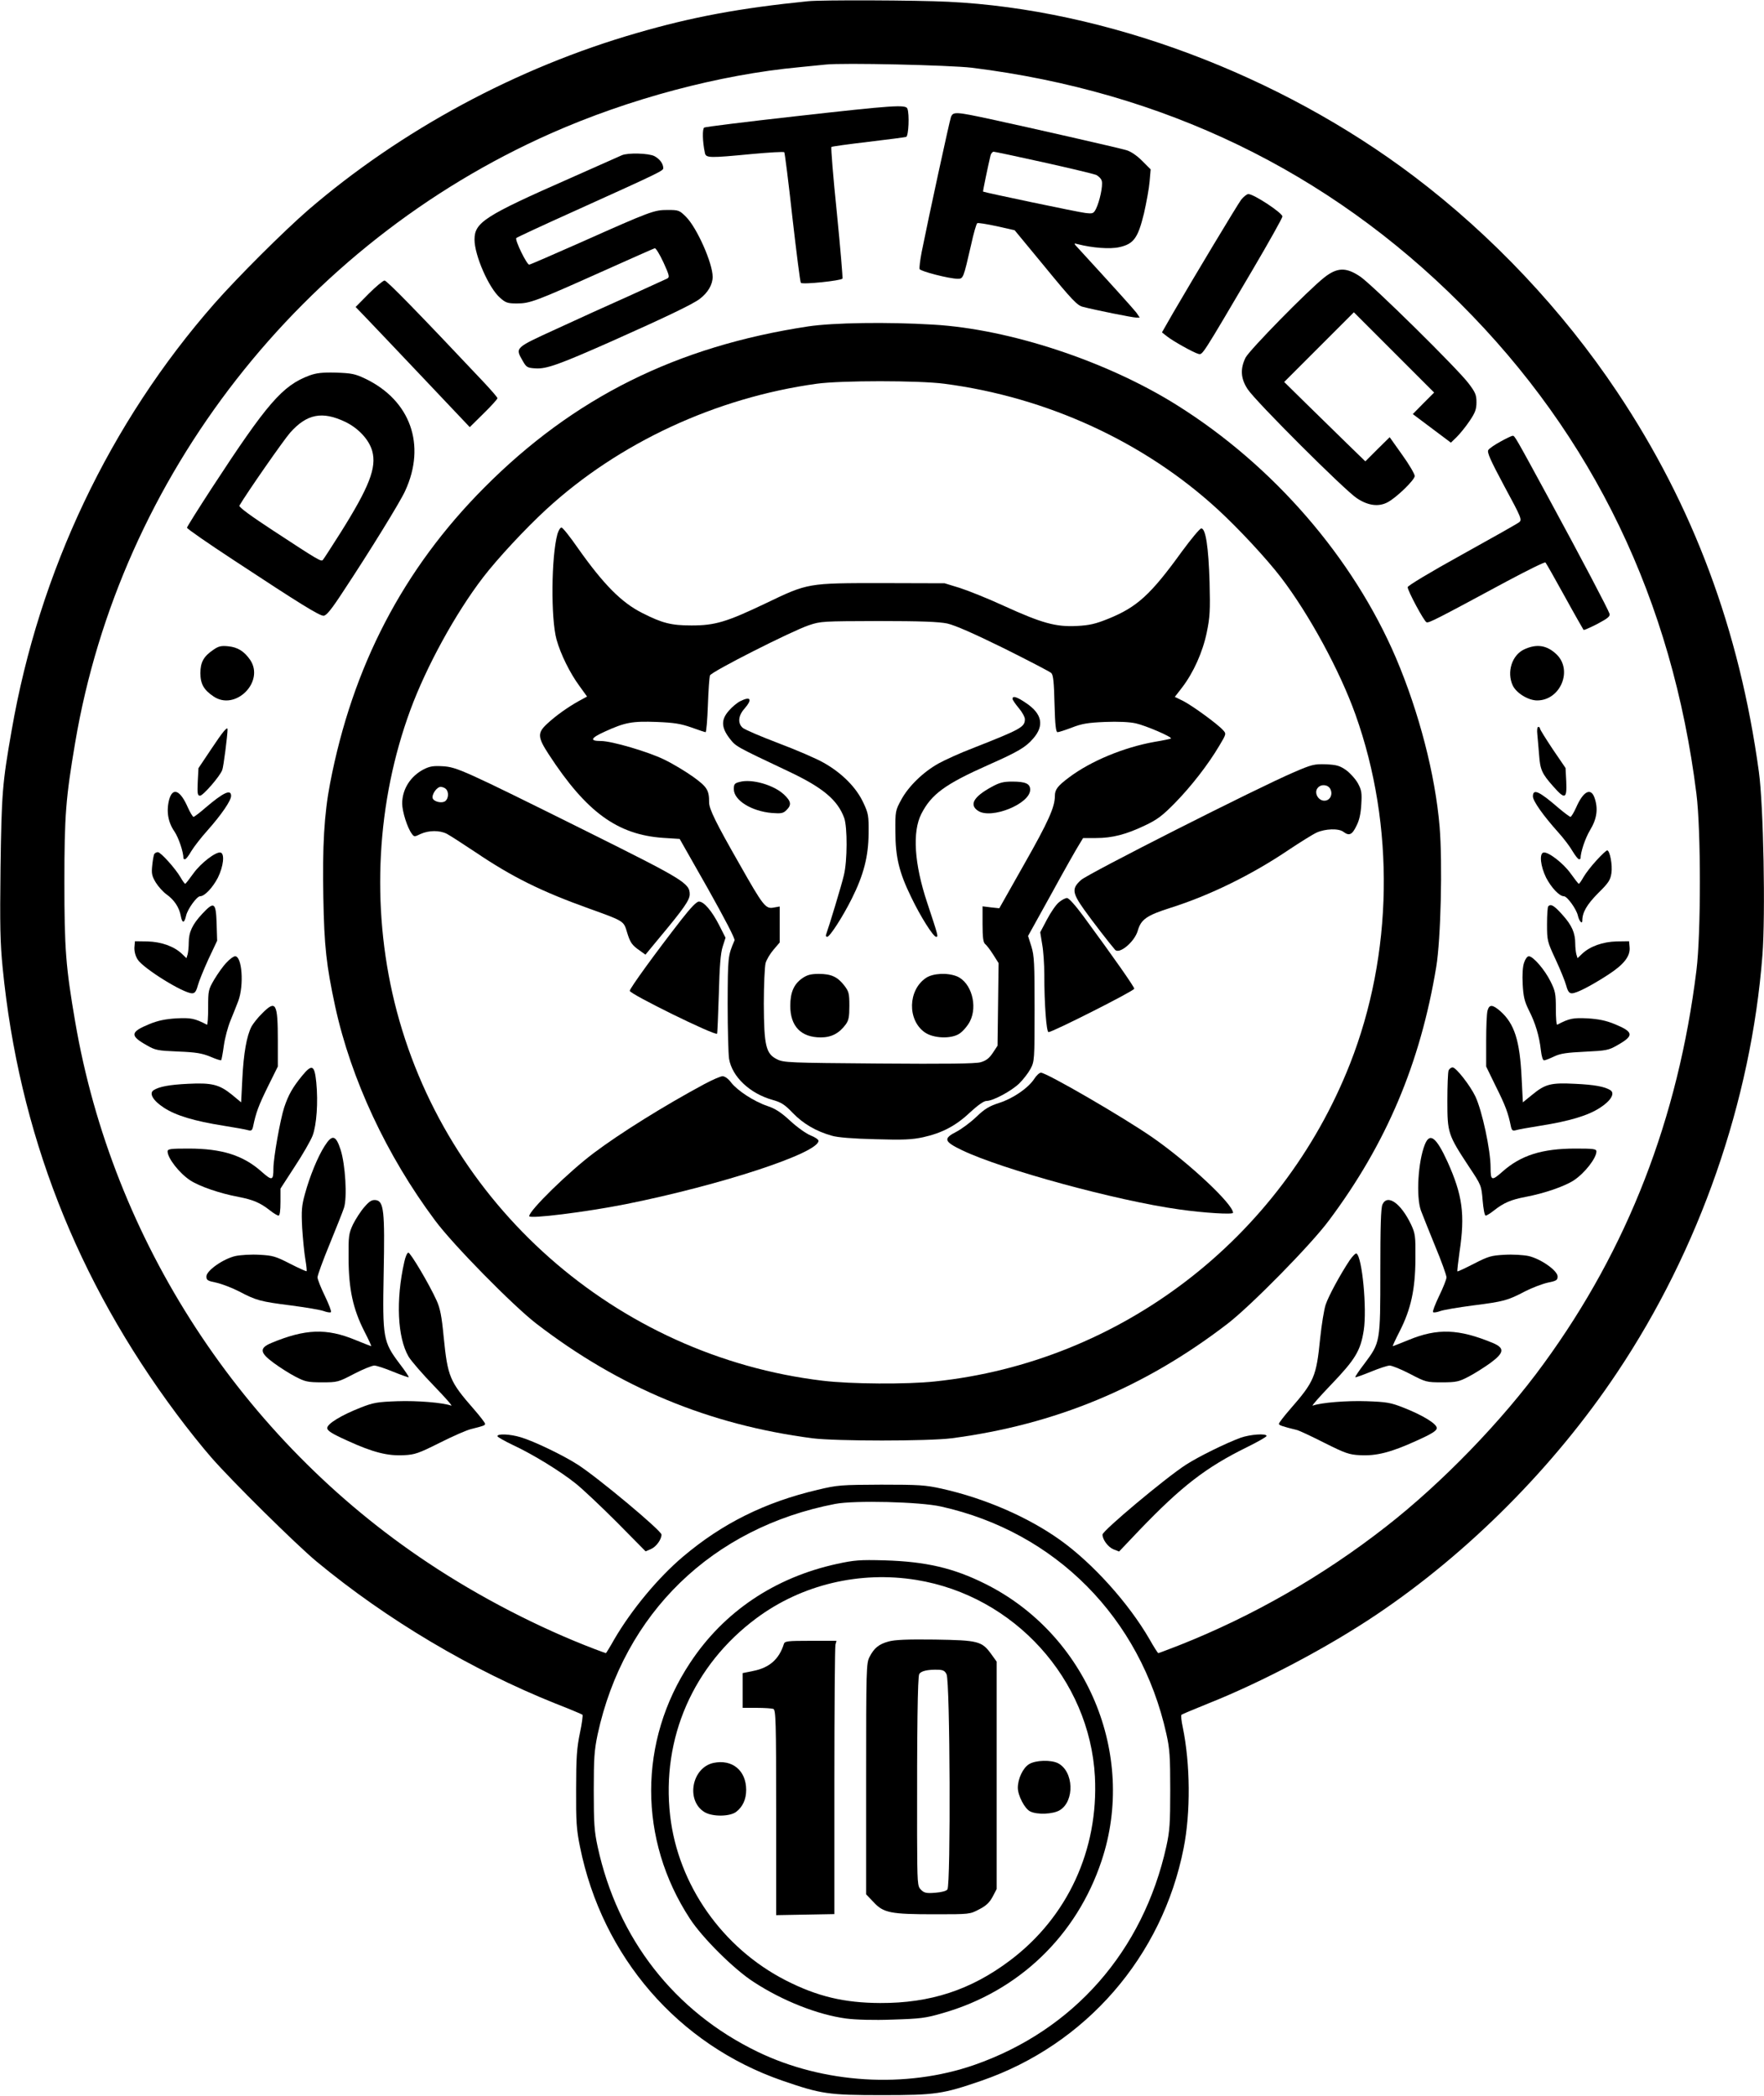 <?xml version="1.0" encoding="UTF-8" standalone="yes"?>
<svg version="1.0" xmlns="http://www.w3.org/2000/svg" width="1000" height="1188" viewBox="0 0 1000 1188" preserveAspectRatio="xMidYMid meet">
  <g transform="translate(0,1188) scale(0.1,-0.1)" fill="#000000" stroke="none">
    <path d="M4580 11873 c-386 -39 -656 -89 -969 -180 -681 -196 -1339 -551
-1866 -1005 -138 -120 -397 -378 -529 -528 -593 -675 -994 -1519 -1150 -2420
-53 -301 -57 -358 -63 -775 -4 -331 -2 -429 12 -570 92 -933 419 -1770 988
-2532 57 -77 145 -187 195 -244 114 -131 478 -491 597 -590 400 -331 878 -614
1355 -805 80 -31 148 -60 152 -63 3 -3 -3 -51 -15 -106 -17 -83 -21 -137 -21
-315 -1 -186 2 -230 22 -328 126 -624 557 -1121 1147 -1325 221 -76 260 -82
565 -82 305 0 344 6 565 82 590 204 1024 703 1145 1318 40 202 38 476 -5 685
-8 36 -11 68 -7 71 4 3 72 32 152 64 304 121 679 319 954 504 521 350 1008
839 1363 1371 467 698 760 1539 824 2365 18 233 6 851 -20 1040 -110 805 -372
1508 -803 2153 -309 463 -710 888 -1153 1223 -763 577 -1748 946 -2640 989
-180 9 -720 11 -795 3z m930 -377 c1085 -135 2018 -586 2769 -1337 754 -753
1201 -1683 1338 -2779 26 -207 26 -791 0 -1000 -104 -840 -390 -1577 -865
-2228 -235 -324 -578 -678 -895 -925 -357 -279 -755 -507 -1169 -671 -65 -25
-119 -46 -122 -46 -2 0 -25 35 -49 78 -119 206 -323 432 -508 564 -181 129
-424 235 -669 290 -95 21 -129 23 -345 23 -227 -1 -247 -2 -359 -29 -299 -70
-542 -191 -764 -379 -141 -119 -292 -301 -390 -469 -24 -43 -46 -78 -47 -78
-2 0 -31 11 -66 24 -314 120 -650 293 -944 489 -1054 701 -1787 1825 -1999
3067 -53 309 -61 411 -61 790 0 378 8 477 61 790 255 1511 1283 2828 2697
3454 442 196 957 333 1407 375 63 6 131 13 150 15 96 11 703 -3 830 -18z
m-175 -8155 c648 -144 1130 -630 1277 -1288 19 -85 22 -128 22 -318 0 -191 -3
-233 -22 -320 -132 -595 -527 -1043 -1089 -1239 -389 -135 -855 -106 -1229 75
-471 228 -793 641 -906 1162 -19 88 -22 132 -22 317 0 186 3 229 22 320 149
686 650 1172 1347 1306 108 21 482 12 600 -15z"/>
    <path d="M4510 11221 c-278 -31 -511 -60 -518 -64 -11 -8 -10 -78 4 -144 6
-29 25 -29 266 -6 98 9 181 14 184 10 3 -3 24 -169 46 -369 23 -200 44 -367
48 -371 9 -11 228 12 236 24 2 4 -12 173 -32 374 -21 201 -34 368 -31 372 4 3
98 16 209 29 111 13 208 26 215 28 14 6 19 129 7 160 -9 24 -74 20 -634 -43z"/>
    <path d="M5391 11217 c-8 -21 -128 -574 -166 -765 -9 -46 -14 -89 -12 -97 6
-13 168 -55 216 -55 32 0 32 1 76 192 14 65 30 120 35 123 5 3 54 -5 110 -17
l102 -23 175 -212 c150 -183 180 -214 211 -222 69 -18 282 -61 303 -61 l20 0
-19 28 c-17 22 -146 165 -326 361 -31 33 -31 34 -6 27 82 -21 182 -29 235 -17
82 18 106 52 140 191 14 62 29 143 32 181 l6 69 -49 49 c-30 30 -64 53 -89 60
-52 15 -554 129 -767 175 -199 43 -215 44 -227 13z m524 -257 c149 -33 282
-65 298 -71 15 -7 30 -22 33 -35 7 -27 -12 -115 -33 -158 -14 -27 -18 -28 -61
-23 -38 4 -571 116 -579 121 -2 1 27 141 42 204 3 12 11 22 18 22 6 0 134 -27
282 -60z"/>
    <path d="M3525 11000 c-11 -5 -144 -64 -295 -131 -484 -213 -540 -250 -540
-347 0 -89 81 -275 145 -330 31 -28 43 -32 95 -32 74 0 106 12 479 179 161 72
298 133 303 134 6 1 28 -35 49 -80 34 -75 36 -84 21 -92 -10 -5 -107 -49 -217
-99 -110 -49 -296 -133 -412 -187 -236 -108 -233 -105 -190 -180 21 -37 26
-40 73 -43 62 -4 134 22 432 154 303 135 460 210 499 240 46 35 73 81 73 125
0 77 -89 278 -151 340 -37 37 -42 39 -104 39 -77 0 -96 -7 -493 -184 -156 -69
-287 -126 -292 -126 -14 0 -83 141 -73 151 4 4 152 73 328 152 489 221 505
229 505 244 0 25 -20 52 -50 68 -32 17 -152 20 -185 5z"/>
    <path d="M7036 10748 c-24 -33 -268 -439 -386 -642 l-63 -110 28 -22 c35 -28
152 -93 179 -100 24 -5 16 -17 307 477 93 158 169 294 169 302 0 20 -162 127
-193 127 -9 0 -27 -15 -41 -32z"/>
    <path d="M7508 10308 c-94 -74 -424 -411 -447 -455 -31 -63 -28 -119 12 -179
45 -69 550 -573 619 -618 63 -42 123 -50 174 -23 50 26 154 127 154 149 0 11
-32 66 -71 120 l-71 100 -69 -68 -69 -69 -108 105 c-59 58 -162 159 -230 225
l-122 120 197 197 198 198 227 -227 228 -228 -61 -61 -60 -61 108 -81 108 -81
33 32 c18 18 51 58 73 91 32 47 39 67 39 106 0 41 -6 56 -44 106 -59 80 -547
561 -616 607 -79 53 -129 52 -202 -5z"/>
    <path d="M2090 10215 l-74 -75 55 -57 c31 -32 176 -185 324 -341 l268 -283 79
78 c43 42 78 81 78 86 0 5 -35 45 -77 90 -375 398 -550 577 -563 577 -8 0 -49
-34 -90 -75z"/>
    <path d="M4582 10030 c-746 -113 -1329 -403 -1837 -914 -460 -462 -747 -1014
-874 -1677 -33 -171 -44 -358 -38 -648 5 -275 17 -382 67 -615 90 -413 292
-846 566 -1213 102 -138 442 -483 574 -585 472 -363 978 -573 1565 -650 134
-17 656 -17 790 0 587 77 1093 287 1565 650 132 102 472 447 574 585 326 436
518 892 608 1437 26 158 36 588 19 795 -25 295 -116 646 -247 955 -243 568
-694 1090 -1241 1433 -396 249 -949 432 -1382 457 -261 16 -568 11 -709 -10z
m771 -325 c583 -76 1134 -330 1550 -712 120 -110 279 -282 358 -385 160 -209
334 -529 423 -778 225 -630 213 -1360 -31 -1980 -391 -993 -1302 -1690 -2353
-1800 -159 -17 -477 -15 -635 4 -1173 140 -2149 1002 -2429 2147 -133 546
-101 1135 90 1654 91 247 255 547 413 753 79 103 238 275 358 385 410 377 961
633 1533 712 137 19 579 19 723 0z"/>
    <path d="M3160 8853 c-35 -127 -38 -479 -5 -598 23 -83 76 -190 129 -262 l44
-61 -46 -25 c-61 -34 -131 -83 -181 -130 -55 -51 -54 -75 10 -173 213 -327
389 -455 648 -473 l94 -6 159 -280 c97 -173 156 -286 152 -295 -38 -88 -38
-92 -39 -360 0 -146 4 -286 8 -311 17 -102 118 -197 246 -233 50 -14 69 -26
116 -75 58 -60 131 -103 220 -128 32 -10 121 -17 246 -20 161 -5 210 -2 271
11 109 24 188 66 267 141 46 42 78 65 94 65 36 0 141 56 186 100 22 22 50 58
63 82 22 42 23 50 23 338 0 258 -2 303 -18 355 l-19 60 133 240 c72 132 143
257 156 277 l23 38 73 0 c92 0 170 20 277 71 70 33 99 55 170 127 92 94 188
217 252 325 40 67 40 68 22 88 -31 35 -173 138 -225 165 l-49 24 41 53 c65 85
117 201 140 312 18 87 20 123 16 285 -6 199 -22 305 -47 305 -8 0 -57 -59
-110 -131 -177 -245 -254 -315 -417 -381 -72 -29 -105 -37 -178 -41 -119 -6
-197 15 -414 114 -91 42 -204 87 -251 102 l-85 26 -355 1 c-423 0 -418 1 -660
-115 -222 -106 -287 -125 -420 -125 -115 0 -166 13 -280 71 -117 59 -218 161
-363 366 -45 65 -87 118 -94 118 -7 0 -17 -17 -23 -37z m2210 -507 c44 -10
147 -55 320 -140 140 -70 262 -133 270 -141 11 -12 15 -52 18 -175 3 -120 8
-160 17 -160 7 0 44 12 81 26 56 22 91 28 188 32 74 3 140 0 175 -8 55 -12
207 -77 199 -86 -3 -2 -45 -11 -94 -19 -173 -31 -359 -108 -482 -200 -67 -50
-82 -70 -82 -107 0 -62 -37 -145 -171 -381 l-144 -255 -47 5 -48 6 0 -100 c0
-76 4 -104 14 -113 8 -6 29 -33 46 -60 l31 -49 -3 -234 -3 -234 -27 -41 c-21
-31 -38 -44 -70 -53 -31 -8 -192 -10 -578 -7 -505 4 -538 5 -575 24 -63 31
-74 76 -75 314 0 107 5 211 10 231 5 19 26 54 45 76 l35 41 0 102 0 102 -34
-6 c-46 -9 -59 8 -196 250 -131 229 -170 309 -170 345 0 71 -11 88 -89 145
-42 30 -116 75 -166 99 -90 44 -297 105 -358 105 -66 0 -60 16 21 53 116 53
155 60 295 55 99 -4 136 -10 196 -31 41 -15 78 -27 81 -27 4 0 10 69 13 153 3
83 8 160 12 169 8 21 460 250 560 284 68 23 78 23 395 24 239 0 342 -4 390
-14z"/>
    <path d="M5740 7919 c0 -6 16 -29 35 -52 19 -22 35 -51 35 -63 0 -45 -22 -57
-294 -164 -71 -27 -159 -67 -195 -87 -88 -49 -171 -130 -212 -206 -33 -61 -34
-64 -33 -182 0 -142 21 -230 89 -369 53 -111 126 -226 142 -226 13 0 12 4 -51
194 -73 219 -85 401 -33 503 57 112 136 169 379 277 169 75 212 100 255 150
64 73 51 140 -40 201 -53 36 -77 43 -77 24z"/>
    <path d="M4195 7905 c-16 -8 -45 -32 -62 -52 -46 -51 -45 -95 2 -157 38 -48
28 -43 339 -190 192 -91 275 -161 312 -263 18 -53 18 -241 -2 -323 -12 -53
-84 -290 -101 -337 -3 -7 0 -13 6 -13 15 0 88 113 140 217 67 134 94 239 95
368 1 104 -1 114 -31 178 -41 86 -121 166 -224 224 -40 23 -156 73 -257 111
-100 38 -191 77 -202 87 -29 26 -25 69 10 108 47 54 36 73 -25 42z"/>
    <path d="M4193 7448 c-29 -7 -33 -13 -33 -41 0 -63 100 -125 216 -135 53 -4
64 -2 83 17 29 29 26 49 -14 87 -58 55 -183 91 -252 72z"/>
    <path d="M5620 7419 c-101 -55 -127 -101 -75 -135 75 -49 295 40 295 120 0 34
-26 46 -102 46 -51 0 -73 -6 -118 -31z"/>
    <path d="M4549 6336 c-48 -33 -69 -80 -69 -157 0 -116 61 -179 173 -179 60 0
104 23 141 73 17 23 21 43 21 106 0 70 -3 81 -28 114 -38 50 -75 67 -144 67
-45 0 -66 -5 -94 -24z"/>
    <path d="M5249 6337 c-102 -69 -106 -238 -7 -308 49 -35 151 -39 198 -7 19 13
45 43 58 68 46 89 8 222 -73 256 -54 22 -136 18 -176 -9z"/>
    <path d="M7335 7503 c-204 -87 -1168 -575 -1207 -611 -53 -48 -50 -72 18 -168
47 -66 146 -194 175 -227 24 -28 111 45 129 108 18 64 51 87 187 130 221 70
458 186 667 327 66 44 138 89 160 99 49 22 125 25 152 4 32 -24 49 -17 73 33
17 32 25 70 28 122 4 65 2 81 -19 120 -14 25 -44 58 -67 75 -36 25 -53 30
-114 33 -67 2 -80 -1 -182 -45z m206 -94 c18 -34 -4 -71 -38 -67 -34 4 -54 48
-33 72 18 23 57 20 71 -5z"/>
    <path d="M2403 7520 c-76 -39 -123 -113 -123 -194 0 -46 29 -137 54 -171 14
-19 15 -19 50 -2 46 21 108 22 149 1 17 -9 90 -56 162 -104 209 -141 372 -222
648 -321 192 -69 193 -69 211 -131 18 -60 28 -75 73 -106 l32 -23 81 98 c136
163 170 212 170 244 0 63 -36 84 -580 355 -704 350 -740 366 -820 371 -53 3
-73 0 -107 -17z m125 -112 c17 -17 15 -53 -3 -68 -18 -15 -64 -5 -72 15 -7 21
23 65 45 65 10 0 23 -5 30 -12z"/>
    <path d="M6002 6765 c-16 -13 -46 -57 -67 -97 l-38 -72 11 -68 c7 -38 12 -114
12 -171 0 -167 12 -327 24 -327 23 0 486 234 486 246 0 11 -114 174 -289 412
-45 61 -82 102 -92 102 -10 0 -31 -11 -47 -25z"/>
    <path d="M3863 6668 c-145 -186 -293 -390 -293 -404 0 -18 482 -255 495 -243
2 2 6 103 10 224 4 158 10 234 22 270 l16 50 -36 71 c-41 80 -86 134 -115 134
-13 0 -46 -34 -99 -102z"/>
    <path d="M5863 5765 c-34 -52 -120 -111 -198 -136 -56 -18 -82 -33 -130 -79
-33 -32 -84 -69 -112 -84 -77 -39 -72 -56 30 -105 226 -109 879 -287 1232
-336 141 -20 305 -30 305 -19 0 49 -251 284 -455 426 -167 116 -602 368 -634
368 -9 0 -26 -16 -38 -35z"/>
    <path d="M3994 5736 c-229 -123 -479 -279 -629 -392 -141 -106 -365 -325 -365
-357 0 -17 321 23 548 68 543 109 1092 290 1092 359 0 7 -20 21 -44 30 -25 10
-76 46 -115 82 -53 49 -85 70 -130 85 -77 26 -170 87 -206 133 -16 22 -36 36
-49 36 -11 0 -57 -20 -102 -44z"/>
    <path d="M1755 9752 c-154 -57 -240 -157 -556 -641 -76 -117 -139 -217 -139
-222 0 -6 120 -89 268 -186 369 -243 482 -313 506 -313 16 0 44 34 115 143
143 216 321 504 348 565 120 260 30 513 -227 636 -57 27 -77 31 -165 34 -78 2
-111 -2 -150 -16z m202 -263 c75 -36 135 -101 153 -165 26 -94 -16 -203 -180
-464 -51 -80 -95 -149 -100 -154 -10 -10 -26 -1 -282 167 -124 81 -195 133
-191 141 42 72 253 375 289 415 94 105 181 122 311 60z"/>
    <path d="M8506 9377 c-33 -18 -64 -39 -69 -48 -8 -13 13 -59 91 -205 97 -179
101 -190 84 -204 -10 -8 -157 -91 -325 -184 -181 -100 -307 -176 -307 -184 0
-21 93 -194 107 -199 13 -5 56 17 453 231 118 63 217 112 221 108 4 -4 53 -90
109 -192 56 -102 105 -187 107 -190 2 -3 38 13 79 34 60 32 73 43 68 58 -8 25
-156 307 -344 653 -194 357 -193 355 -205 355 -5 0 -37 -15 -69 -33z"/>
    <path d="M1211 8198 c-57 -38 -75 -72 -75 -133 0 -61 19 -95 74 -132 124 -85
292 83 208 207 -34 49 -71 72 -125 77 -39 4 -55 0 -82 -19z"/>
    <path d="M8642 8200 c-71 -32 -102 -130 -66 -206 21 -43 88 -84 138 -84 132 0
204 172 109 262 -54 51 -111 60 -181 28z"/>
    <path d="M8715 7718 c2 -24 7 -76 10 -116 6 -85 16 -107 80 -179 67 -76 78
-72 74 26 l-4 78 -73 107 c-39 59 -72 111 -72 117 0 5 -4 9 -10 9 -5 0 -8 -18
-5 -42z"/>
    <path d="M1200 7638 l-75 -112 -4 -78 c-3 -66 -1 -78 13 -78 17 0 113 110 126
146 7 17 30 197 30 230 0 19 -27 -13 -90 -108z"/>
    <path d="M959 7348 c-17 -65 -7 -128 30 -181 24 -36 51 -116 51 -153 0 -2 4
-4 9 -4 5 0 21 20 35 45 15 25 56 78 92 118 79 89 134 169 134 196 0 40 -44
19 -145 -67 -33 -29 -64 -52 -68 -52 -4 0 -19 24 -32 53 -43 99 -86 117 -106
45z"/>
    <path d="M8690 7366 c0 -26 58 -108 143 -203 31 -34 68 -83 82 -108 15 -25 31
-45 36 -45 5 0 9 2 9 4 0 36 26 114 54 161 39 64 47 122 25 184 -21 59 -64 36
-104 -56 -13 -29 -28 -53 -32 -53 -4 0 -34 22 -66 49 -112 97 -147 113 -147
67z"/>
    <path d="M9051 7004 c-29 -31 -62 -74 -74 -95 -12 -21 -24 -39 -27 -38 -3 0
-23 26 -46 58 -42 59 -127 124 -154 119 -25 -6 -17 -78 15 -143 30 -57 75
-105 101 -105 18 0 71 -73 79 -110 7 -31 25 -51 25 -28 0 47 26 91 89 155 59
58 70 74 76 114 7 46 -9 129 -24 129 -5 0 -32 -25 -60 -56z"/>
    <path d="M875 7040 c-4 -6 -9 -35 -12 -65 -5 -46 -2 -60 20 -97 15 -24 42 -54
62 -68 43 -31 71 -73 80 -122 8 -43 20 -42 30 2 8 37 61 110 79 110 26 0 71
48 101 105 32 65 40 137 15 143 -27 5 -112 -60 -154 -119 -23 -32 -43 -58 -46
-58 -3 -1 -15 16 -27 37 -30 51 -112 142 -128 142 -8 0 -17 -5 -20 -10z"/>
    <path d="M1146 6700 c-55 -59 -76 -103 -76 -162 0 -24 -3 -53 -6 -66 l-7 -23
-26 25 c-44 42 -117 68 -195 70 l-71 1 -3 -35 c-1 -22 5 -47 18 -68 31 -50
259 -192 309 -192 15 0 23 10 32 43 6 23 33 90 60 149 l50 106 -3 99 c-4 119
-14 126 -82 53z"/>
    <path d="M8777 6743 c-4 -3 -7 -49 -7 -101 0 -93 1 -98 49 -201 27 -58 54
-125 60 -148 9 -33 17 -43 32 -43 26 0 106 41 205 105 91 59 127 106 122 157
l-3 33 -71 -1 c-78 -2 -151 -28 -195 -70 l-26 -25 -7 23 c-3 13 -6 39 -6 58 0
62 -19 105 -71 163 -48 54 -67 66 -82 50z"/>
    <path d="M1284 6424 c-19 -19 -49 -62 -69 -95 -34 -58 -35 -64 -35 -160 0 -56
-3 -99 -7 -97 -69 36 -91 40 -173 36 -62 -4 -103 -12 -152 -32 -110 -45 -113
-66 -17 -120 50 -29 62 -31 179 -36 102 -4 135 -10 182 -29 32 -14 60 -23 62
-20 2 2 9 39 15 83 6 43 23 106 37 140 14 33 34 85 45 113 33 90 21 253 -18
253 -9 0 -31 -16 -49 -36z"/>
    <path d="M8640 6424 c-8 -22 -11 -70 -8 -123 4 -71 10 -96 35 -147 36 -70 59
-145 68 -226 4 -35 11 -58 18 -58 7 0 32 10 57 22 36 17 72 22 175 27 121 6
134 8 184 37 96 54 93 75 -17 120 -49 20 -90 28 -152 32 -82 4 -104 0 -172
-36 -5 -2 -8 39 -8 91 0 84 -3 100 -30 154 -33 67 -99 143 -123 143 -9 0 -20
-15 -27 -36z"/>
    <path d="M1486 6136 c-25 -24 -51 -58 -60 -74 -28 -54 -45 -153 -52 -293 l-7
-137 -53 44 c-71 57 -113 68 -249 61 -104 -5 -163 -16 -194 -36 -28 -18 -3
-60 59 -100 68 -44 170 -75 340 -102 63 -10 125 -21 137 -25 18 -5 23 -1 28
22 16 78 31 118 83 224 l57 115 0 145 c0 216 -11 235 -89 156z"/>
    <path d="M8433 6153 c-5 -16 -8 -93 -8 -173 l0 -145 56 -115 c53 -106 69 -149
84 -224 5 -23 10 -27 28 -22 12 4 74 15 137 25 170 27 272 58 340 102 62 40
87 82 59 100 -32 20 -90 31 -200 36 -137 7 -169 -1 -243 -62 l-53 -43 -7 137
c-10 214 -41 309 -121 380 -44 38 -62 39 -72 4z"/>
    <path d="M1713 5783 c-54 -66 -78 -108 -102 -180 -22 -67 -61 -285 -61 -345 0
-70 -7 -72 -66 -20 -105 94 -226 132 -416 132 -100 0 -118 -2 -118 -16 0 -38
66 -123 128 -164 52 -34 167 -74 274 -94 83 -16 123 -33 179 -77 20 -16 42
-29 48 -29 7 0 11 27 11 77 l0 76 81 125 c45 68 90 147 101 175 23 61 32 190
21 302 -10 99 -24 106 -80 38z"/>
    <path d="M8212 5813 c-4 -10 -7 -88 -7 -173 0 -181 3 -191 122 -372 70 -105
71 -107 78 -192 4 -47 11 -86 17 -86 6 0 27 13 47 29 56 44 96 61 179 77 107
20 222 60 274 94 62 41 128 126 128 164 0 14 -18 16 -118 16 -190 0 -311 -38
-416 -132 -60 -53 -66 -50 -66 25 0 99 -48 321 -86 402 -30 63 -110 165 -129
165 -9 0 -19 -8 -23 -17z"/>
    <path d="M1840 5384 c-39 -61 -84 -171 -111 -270 -19 -68 -21 -95 -16 -194 4
-63 12 -143 18 -178 6 -35 9 -65 7 -67 -2 -2 -44 17 -93 42 -82 42 -98 47
-174 51 -46 3 -107 -1 -136 -7 -70 -16 -165 -83 -165 -116 0 -21 7 -25 56 -35
31 -7 89 -29 128 -49 99 -52 121 -58 294 -80 84 -11 168 -25 187 -32 19 -7 38
-10 41 -6 4 4 -12 45 -34 91 -23 47 -42 95 -42 106 0 12 31 97 69 189 37 91
74 183 81 205 19 58 8 244 -19 329 -27 84 -48 89 -91 21z"/>
    <path d="M8077 5392 c-38 -96 -50 -293 -22 -373 9 -24 45 -114 80 -200 36 -86
65 -167 65 -179 0 -11 -19 -59 -42 -106 -22 -46 -38 -87 -34 -91 3 -4 22 -1
41 6 19 7 103 21 187 32 173 22 195 28 294 80 39 20 97 42 128 49 49 10 56 14
56 35 0 33 -95 100 -165 116 -29 6 -90 10 -136 7 -76 -4 -92 -9 -174 -51 -49
-25 -91 -45 -93 -43 -2 3 4 52 12 110 32 214 17 322 -69 513 -64 139 -100 166
-128 95z"/>
    <path d="M2065 5038 c-21 -24 -49 -68 -64 -98 -24 -52 -26 -64 -25 -195 1
-172 25 -284 89 -410 24 -47 42 -85 39 -85 -2 0 -42 16 -89 35 -164 68 -285
63 -477 -17 -69 -29 -66 -55 15 -114 34 -25 89 -60 122 -77 54 -28 69 -32 150
-32 88 0 92 1 182 48 50 26 102 47 115 47 13 0 61 -16 107 -35 47 -19 86 -33
88 -31 2 2 -21 37 -52 77 -93 124 -97 144 -90 513 7 354 1 409 -46 414 -21 2
-35 -6 -64 -40z"/>
    <path d="M7837 5053 c-9 -21 -12 -123 -12 -378 0 -405 0 -403 -90 -524 -31
-40 -54 -75 -52 -77 2 -2 41 12 88 31 46 19 94 35 107 35 13 0 65 -21 115 -47
90 -47 94 -48 182 -48 81 0 96 4 150 32 33 17 88 52 123 77 80 59 83 85 15
114 -193 80 -314 85 -478 17 -47 -19 -87 -35 -89 -35 -3 0 15 38 39 85 64 126
88 238 89 410 1 131 -1 143 -25 195 -58 121 -134 174 -162 113z"/>
    <path d="M2292 4728 c-49 -217 -39 -428 24 -537 15 -25 80 -100 143 -165 64
-66 109 -117 99 -113 -48 17 -192 29 -306 25 -113 -4 -136 -8 -207 -36 -110
-43 -190 -92 -190 -116 0 -15 26 -32 115 -72 144 -66 228 -87 320 -82 62 3 84
11 202 70 73 37 153 72 178 78 72 18 80 21 80 30 0 5 -28 42 -63 82 -139 159
-149 184 -172 412 -11 116 -20 161 -40 205 -42 93 -148 271 -160 271 -7 0 -17
-24 -23 -52z"/>
    <path d="M7652 4738 c-51 -76 -120 -202 -137 -253 -9 -27 -23 -113 -31 -190
-22 -218 -33 -245 -171 -403 -35 -40 -63 -77 -63 -82 0 -8 16 -14 105 -36 11
-3 80 -35 153 -72 118 -59 140 -67 202 -70 92 -5 176 16 320 82 89 40 115 57
115 72 0 24 -80 73 -190 116 -71 28 -94 32 -207 36 -114 4 -260 -8 -306 -25
-10 -4 38 50 104 119 137 143 167 192 185 308 19 122 -9 415 -41 435 -5 3 -22
-14 -38 -37z"/>
    <path d="M2820 3740 c0 -5 39 -27 87 -50 114 -53 270 -149 356 -218 38 -30
143 -129 233 -219 l164 -166 30 13 c29 12 60 54 60 82 0 22 -358 321 -474 396
-82 53 -250 134 -325 156 -60 18 -131 21 -131 6z"/>
    <path d="M7033 3731 c-84 -31 -237 -106 -310 -153 -116 -75 -473 -374 -473
-396 0 -28 31 -70 61 -83 l33 -13 115 121 c238 248 377 356 609 470 61 30 112
59 112 64 0 16 -93 9 -147 -10z"/>
    <path d="M4745 3016 c-353 -77 -642 -271 -833 -561 -294 -444 -294 -1002 -1
-1450 71 -109 251 -288 362 -359 164 -107 362 -185 524 -207 55 -7 155 -10
263 -6 157 5 186 8 285 37 430 123 759 439 900 864 201 603 -84 1282 -660
1569 -180 90 -337 126 -570 133 -142 4 -173 1 -270 -20z m450 -91 c554 -90
982 -562 1012 -1115 21 -415 -155 -797 -483 -1043 -221 -166 -450 -241 -734
-240 -205 1 -356 37 -535 128 -360 184 -611 542 -656 934 -50 439 131 853 489
1119 257 191 586 269 907 217z"/>
    <path d="M5037 2576 c-55 -15 -82 -37 -108 -88 -18 -35 -19 -69 -19 -691 l0
-654 43 -45 c56 -60 95 -68 346 -68 198 0 199 0 252 28 39 20 58 38 76 71 l23
44 0 644 0 645 -31 43 c-53 73 -73 78 -319 82 -157 2 -228 -1 -263 -11z m329
-186 c20 -42 24 -1189 5 -1219 -6 -9 -32 -16 -69 -19 -51 -4 -63 -1 -81 17
-20 20 -21 30 -22 309 -1 602 3 896 12 913 9 18 48 27 109 25 27 -1 37 -7 46
-26z"/>
    <path d="M4444 2563 c-27 -87 -82 -136 -175 -154 l-59 -12 0 -98 0 -99 79 0
c44 0 86 -3 95 -6 14 -6 16 -67 16 -588 l0 -581 165 3 165 3 0 752 c0 414 3
762 6 775 l6 22 -146 0 c-131 0 -147 -2 -152 -17z"/>
    <path d="M4045 1888 c-124 -27 -158 -214 -51 -279 45 -27 144 -26 180 2 37 29
56 71 56 124 0 110 -79 175 -185 153z"/>
    <path d="M5834 1881 c-35 -21 -64 -83 -64 -134 0 -44 39 -119 70 -134 40 -20
130 -16 168 7 85 52 79 220 -10 266 -39 20 -127 18 -164 -5z"/>
  </g>
</svg>